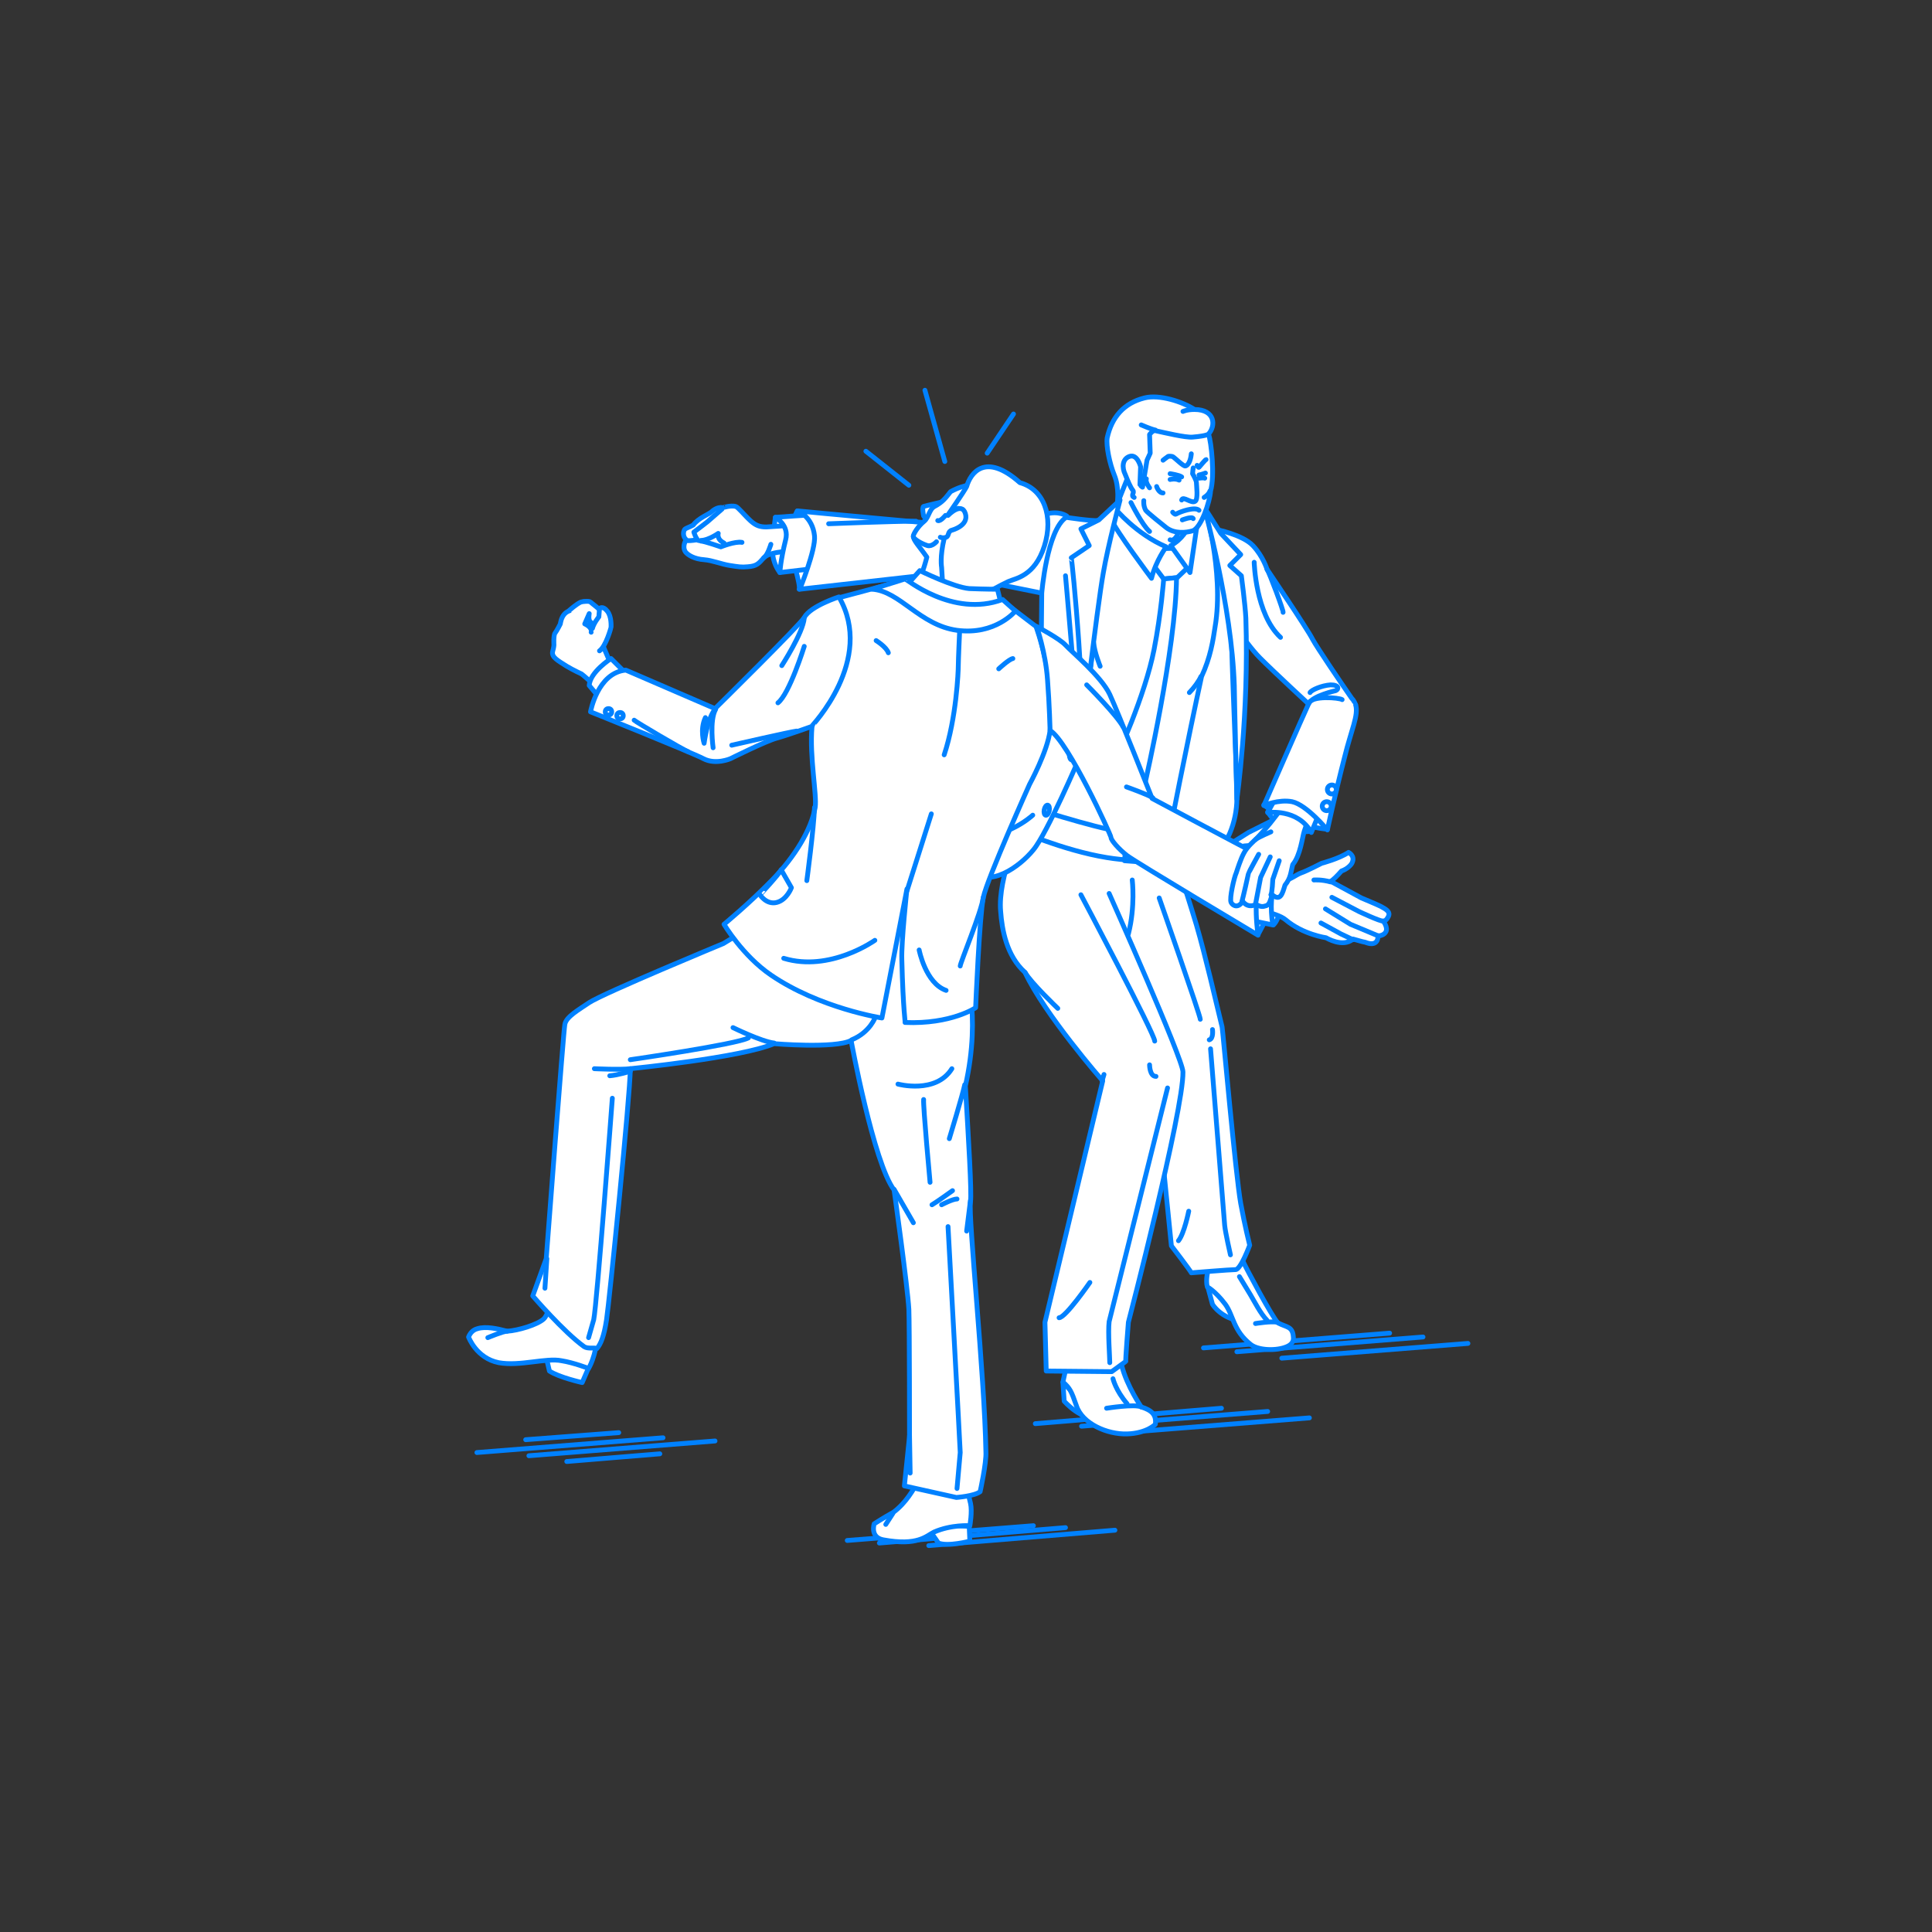 <?xml version="1.0" encoding="utf-8"?>
<!-- Generator: Adobe Illustrator 22.0.1, SVG Export Plug-In . SVG Version: 6.00 Build 0)  -->
<svg version="1.1" id="レイヤー_1" xmlns="http://www.w3.org/2000/svg" xmlns:xlink="http://www.w3.org/1999/xlink" x="0px"
	 y="0px" viewBox="0 0 301 301" style="enable-background:new 0 0 301 301;" xml:space="preserve">
<rect x="0" y="0" width="301" height="301" fill="#333333" stroke="none"/>
<style type="text/css">
	.st0{fill:none;}
	.st1{fill:none;stroke:#0081FF;stroke-width:0.75;stroke-linecap:round;stroke-linejoin:round;stroke-miterlimit:10;}
	.st2{fill:#FFFFFF;stroke:#0081FF;stroke-width:0.75;stroke-linecap:round;stroke-linejoin:round;stroke-miterlimit:10;}
	.st3{fill:url(#SVGID_1_);stroke:#0081FF;stroke-width:0.75;stroke-linecap:round;stroke-linejoin:round;stroke-miterlimit:10;}
</style>
<g id="guide">
</g>
<rect y="1" class="st0" width="300" height="300"/>
<g>
	<line class="st1" x1="199.7" y1="211.6" x2="228.7" y2="209.3"/>
	<line class="st1" x1="175" y1="223.2" x2="204" y2="220.9"/>
	<line class="st1" x1="144.7" y1="240.8" x2="173.7" y2="238.4"/>
	<line class="st1" x1="137" y1="240.4" x2="166" y2="238"/>
	<line class="st1" x1="132" y1="240" x2="161" y2="237.7"/>
	<g>
		<line class="st1" x1="82.4" y1="226.8" x2="111.4" y2="224.5"/>
		<line class="st1" x1="74.3" y1="226.3" x2="103.3" y2="224"/>
		<line class="st1" x1="81.9" y1="224.3" x2="96.4" y2="223.2"/>
		<line class="st1" x1="88.3" y1="227.7" x2="102.8" y2="226.5"/>
	</g>
	<line class="st1" x1="168.5" y1="222.2" x2="197.5" y2="219.9"/>
	<line class="st1" x1="161.3" y1="221.8" x2="190.3" y2="219.4"/>
	<line class="st1" x1="192.7" y1="210.6" x2="221.7" y2="208.3"/>
	<line class="st1" x1="187.5" y1="210" x2="216.5" y2="207.7"/>
	<g>
		<g>
			<g>
				<path class="st2" d="M151,237.8l0.1,2.3c0,0-3.4,0.9-4.9,0.3l-2-2.9L151,237.8z"/>
				<path class="st2" d="M150.4,231.1c0,0,0.5,1.8,0.8,3.1s-0.1,3.5-0.1,3.5s-2.9-0.2-5.6,1c-1.2,0.6-2.5,2.2-7.9,1.2
					c-2.1-0.4-1.4-2.5-1.4-2.5s1.4-0.9,3-1.8c1.9-1.4,3.2-3.6,3.9-5s1.4-6.5,1.4-6.5l6.1-0.1C150.5,224.1,150.4,230,150.4,231.1z"/>
				<path class="st2" d="M91.7,213.1l-1,2.3c0,0-3.6-0.8-5.1-1.8l-0.7-3C84.9,210.7,90.7,210.8,91.7,213.1z"/>
				<path class="st2" d="M86.8,199.6c0,0-1.1,5-2.1,5.9s-4,1.8-5.7,1.9c-1.5-0.4-3.3-0.8-4.6-0.4c-0.8,0.2-1.2,0.8-1.4,1.3
					c0,0,1.2,3.3,4.7,4c3.3,0.6,7.4-0.8,9.8-0.3c1.9,0.3,4.2,1.2,4.2,1.2s1.2-1.9,1.4-5.4s1.8-11.8,1.8-11.8s-6.8-1.6-6.9-1.2
					S86.8,199.6,86.8,199.6z"/>
				<path class="st2" d="M112.7,147c0,0-18.6,7.7-20.9,9.2c-1.6,1.1-3.6,2.2-3.8,3.4c-0.2,0.9-2.9,36.5-2.9,36.5l-2.1,5.8
					c0,0,4.8,5.6,8,7.9c0.6,0.4,1.6,0.1,2,0.3c0.6-0.7,1.1-1.9,1.5-4.5c0.4-2.6,3.7-35.1,3.7-39.1c0,0,17.2-1.7,22.4-3.9
					c0,0,9.5,0.8,12-0.5c0,0,3.5,19.1,6.7,23.3c0,0,2.1,15,2.3,18.6c0.1,2.6,0.1,19.8,0.1,19.8l-0.8,7.7l8.1,1.8
					c0,0,2.8-0.2,3.7-0.9c0,0,1-4.5,0.9-6.2c-0.2-12-2.8-36.8-2.4-39c0.2-1.4-0.3-9.7-0.8-18c2.6-11.5-0.2-18.7-0.2-18.7
					s-4.8-13.6-9-14.3C135.9,135.1,117.7,143.8,112.7,147z"/>
				<path class="st1" d="M136.4,158.4c0,0-0.8,2.4-3.7,3.6"/>
				<path class="st2" d="M92.6,166.5c0,0,4.1,0.2,5.6,0"/>
				<path class="st2" d="M148.4,185.5c0,0-2.5,1.8-3.2,2.2"/>
				<path class="st2" d="M95,167.6c1.3-0.1,3.2-0.7,3.2-0.7"/>
				<path class="st2" d="M147.7,191.1c0,0,1.9,34.7,1.9,35.2l-0.5,5.6"/>
				<path class="st2" d="M95.4,171.1c0,0-2.4,32.1-2.9,34.5l-0.8,2.8"/>
				<line class="st1" x1="142.3" y1="190.5" x2="139.3" y2="185.3"/>
				<path class="st1" d="M147.9,177.4c0,0,2.1-6.9,2.4-8.4"/>
			</g>
			<path class="st2" d="M146.7,187.7c0,0,1.7-0.9,2.4-0.9"/>
			<path class="st1" d="M143.9,171.3c-0.1,1,1,12.9,1,12.9"/>
			<line class="st1" x1="150.6" y1="191.8" x2="151.2" y2="187"/>
			<line class="st1" x1="84.9" y1="200.7" x2="85.2" y2="196.1"/>
			<line class="st1" x1="141.8" y1="229.5" x2="141.7" y2="223.7"/>
			<line class="st2" x1="138" y1="237.5" x2="139.1" y2="235.8"/>
			<path class="st2" d="M76,208.4c0,0,2.4-1,3-1"/>
			<path class="st1" d="M98.2,165.1c0,0,16.6-2.4,18.4-3.4"/>
			<path class="st1" d="M114.2,160.1c0,0,4.5,2.2,6.4,2.4"/>
		</g>
		<g>
			<path class="st2" d="M211.2,109.8c-0.1-0.2-0.2-0.6-0.6-1c-1.6-2.3-5.4-7.9-6.1-9.2c-0.8-1.6-7.1-10.9-7.1-10.9s-0.6-2-2.2-3.7
				s-5.7-2.5-5.7-2.5c-1.1,1.6,0.4,11.3,0.4,11.3s4,6.3,6.4,8.7s7.6,7.2,7.6,7.2"/>
			<path class="st1" d="M195.4,87.6c0,0,0.2,8.1,4.1,11.7"/>
		</g>
		<path class="st2" d="M187.4,79.3c0,0,4.9,13,4.5,15.1c-0.4,2.1,0.8,24.7,0.8,30.1c0,3.3-1.5,7.9-4.4,9.1c-1.7,0.7-2.9-2.1-6.3-2.7
			c0,0,2-11.5,3.8-32.8C186.2,94.3,187.4,79.3,187.4,79.3z"/>
		<path class="st2" d="M187.5,78.2c0,0,3.3,10.8,1.8,19.5c-0.3,2-0.7,4.7-2.1,7.7c-2.1,9.6-5.2,25.3-5.2,25.6c0,0-8.2,0.2-11.4-0.2
			s-8-3.4-8-3.4s5.4-19.9,5.6-21.2s2.4-22.2,2.8-23s1.9-2.8,1.9-2.8l7.2,6L187.5,78.2z"/>
		<path class="st2" d="M187.6,79c0,0,4.3,15.4,4.7,27.8c0,1.5,0.4,17.7,0.4,17.7s1.9-13.2,1.4-28.2c-0.1-2.1-0.7-6.6-0.7-6.6
			l-1.8-1.6l1.7-1.7l-3.1-3.3L187.6,79z"/>
		<path class="st1" d="M176.4,129.7c0,0,0.6-2,0.8-3.4c0.2-1.4,0.1-3.8,0.1-3.8s2.6-15.7,2.9-17.2c0.3-1.6,2.1-9.8,2.1-9.8l-0.1-4.9
			"/>
		<g>
			<path class="st2" d="M188.2,200.6l0.7,2.6c0,0,1.3,2.2,4.4,2.6l-3.5-6.2L188.2,200.6z"/>
			<path class="st2" d="M186.2,191c0,0,2.4,3.7,2,6.9c0,0-0.4,1.6-0.1,2.6c0,0,1.2,0.6,2.8,2.7c1.3,1.8,1.2,4.1,4,6.3
				c1.2,0.9,4,1,5.6,0.3c0.7-0.3,1.1-0.8,1-1.5c-0.1-1.7-1.1-1.5-2.4-2.2c-0.9-0.9-4.9-8.4-5.4-9.5s-3.4-9.8-3.4-9.8L186.2,191z"/>
			<path class="st2" d="M165.6,215.4l0.2,2.9c0,0,2.8,3.2,5,2.3L165.6,215.4z"/>
			<path class="st2" d="M174.5,211.4c0.4,3.3,2.7,6.9,3.3,7.8c1.6,0.5,2.4,1.2,2.2,2.7c0,0-1.3,1.4-4.4,1.5s-7-1.6-7.9-4.4
				c-0.8-2.3-1-2.7-2.1-3.7l2.9-13.1l6.3-1.4C174.9,200.9,174.2,208.2,174.5,211.4z"/>
			<path class="st2" d="M174,149.9l5.2,11.5l3.3,32.7c0,0,3,3.9,3.1,4.2c0,0,6.1-0.5,6.9-0.5s2.2-3.8,2.2-3.8s-0.8-3.2-1.4-6.5
				c-0.8-4.5-2.8-27.1-2.9-27.5c-1-4.1-2.6-11.1-4-15.9c-1.9-6.3-3.7-11.5-3.7-11.5s-0.8-2.4-6-1.6C167.9,132.2,174,146.1,174,149.9
				z"/>
			<path class="st2" d="M172.8,139.2c0,0,11.5,25.8,11.5,27.8c0.1,6-8.5,39-8.5,39s-0.5,6.2-0.4,6.1l-2.2,1.6l-10.2-0.1
				c0-0.4-0.2-7.6-0.2-7.6l9-37.6c0,0-9.1-10.4-12.1-16.9c-2.9-2.6-3.6-6.7-3.8-9.5c-0.5-5.3,3.3-13.4,3.3-13.4
				c0.3-0.8,14.9,0.8,15.8,1.4"/>
			<path class="st2" d="M176.4,137.1c0,0,0.5,4.1-0.6,8.4"/>
			<path class="st2" d="M173.4,214.8c0,0,0.4,1.8,2.2,3.9"/>
			<path class="st2" d="M193.1,198.9c0,0,1.1,1.8,1.7,2.8s1.6,3,2.6,4"/>
			<path class="st2" d="M181.9,169.5l-9.1,36.4c-0.2,1.6,0.1,5.6,0.1,6.4"/>
			<path class="st2" d="M188.6,163.4l2.2,27.5c0.1,1.1,0.9,4.6,0.9,4.6"/>
			<path class="st1" d="M169.8,199.8c0,0-3.8,5.5-4.8,5.5"/>
			<path class="st1" d="M179.1,165.9c0,0,0,1.8,1,1.8"/>
			<path class="st1" d="M179.9,162.2c0-1.1-11.5-22.8-11.5-22.8"/>
			<path class="st2" d="M188.9,160.4c0,0,0.2,1.4-0.5,1.6"/>
			<path class="st2" d="M187,158.8c0-0.6-6.4-18.9-6.4-18.9"/>
			<path class="st1" d="M164.8,157.1c0,0-4.2-4-5.1-5.6"/>
		</g>
		<g>
			<g>
				<path class="st2" d="M120.8,80.6c0,0-0.6,4.3-0.4,5.9c0.2,1.6,1.1,2.7,1.1,2.7s2.8-2.5,2.9-5C124.5,81.7,120.8,80.6,120.8,80.6z
					"/>
				<g>
					<g>
						<path class="st2" d="M114.6,78.9c0.4,0.1,1.3,1.3,2.4,2.3c0.8,0.7,1.4,0.9,2.4,0.9l4.6-0.3l0.9,4c-0.8,0-4.9,0-5.9,1.1
							c-0.8,0.9-1.1,1.3-2.5,1.4c-1,0.1-1.5,0-2.8-0.2c-1.3-0.2-2.7-0.8-4-0.9c-1.5-0.1-2.5-0.7-2.9-1.2c-0.6-0.9,0.1-1.9,0.1-1.9
							c-0.6-0.6-0.4-1.3-0.3-1.5c0.1-0.3,0.7-0.4,1.4-0.8c0.8-1.1,2.5-1.7,2.9-2.1c0,0,0.8-0.8,1.7-0.6
							C112.6,79.1,113.8,78.7,114.6,78.9z"/>
						<path class="st2" d="M120.1,84.8c0,0-0.5,1.7-1.1,2.1"/>
					</g>
					<path class="st2" d="M106.9,84.1c0,0-0.2,0.3,1.7,0c1.2,0.5,3.3-1,3.3-1s-0.3,0.9,0.9,1.5"/>
					<path class="st1" d="M109.2,84.3c0.5,0,3.1,0.9,3.1,0.9s2.2-0.9,3.3-0.7"/>
					<path class="st2" d="M108.8,84.2c-0.4-0.3-0.7-1.3-0.7-1.3s2-1.5,2.1-1.6c0.1-0.1,2.3-2,2.3-2"/>
				</g>
				<path class="st2" d="M124.2,79.6c0,0-1.2,2.3-1.1,4.7c0.1,2.4,1.7,6.8,1.4,7.5c0,0,2.8-2.4,3.3-5.7
					C128.4,82.9,124.2,79.6,124.2,79.6z"/>
				<path class="st2" d="M126.6,80.2c-0.3,0-5.8,0.4-5.8,0.4s2.2,1.2,1.6,3.5c-0.8,3.2-0.9,5.1-0.9,5.1l6.8-0.8c0,0,2-1.9,1.7-3.6
					C129.8,83.3,126.6,80.2,126.6,80.2z"/>
				<path class="st2" d="M166.2,80.4c0,0-1.2-0.9-3.3-0.3c-3.1,0.8-11.4,1.4-14.8,1.7c0,0-22-2-23.8-2.2c0,0,2.3,0.9,2.6,3.9
					c0.2,2.2-2.3,8.3-2.3,8.3l22.3-2.5l15.4,3.1C162.3,92.3,166.4,84.6,166.2,80.4z"/>
			</g>
			<path class="st1" d="M162.2,81.6c0,0-4.1,3.6-7.7,3.8"/>
			<path class="st1" d="M147.8,83.5c0,0,0.4,2.1,0,3.4"/>
			<path class="st1" d="M148.8,84.2c0,0,0.5,2.9-0.5,3.9"/>
			<path class="st1" d="M129.1,81.6c0,0,10-0.4,13.6-0.4"/>
		</g>
		<path class="st2" d="M174.5,74.5l-0.7,7.1l6.7,5.9l2.5,0c0,0,3.4-5.2,3.5-5.4s0.5-5.9,0.5-5.9L174.5,74.5z"/>
		<polygon class="st2" points="180.4,85.5 179.5,87.8 181.3,90.2 183.4,90 185.5,88 183.5,85.4 		"/>
		<path class="st2" d="M186.1,78.8c0,0-0.2,4.3-3.7,6.2l3,4.2l1.2-8.1L186.1,78.8z"/>
		<path class="st2" d="M173.8,79.3c0,0,3.2,3.9,7.9,5.9c0,0-1.6,2.1-2.3,4.9c0,0-5.7-7.6-6.2-9.1L173.8,79.3z"/>
		<path class="st2" d="M181.3,90.2c0,0-0.4,5.4-1.5,11c-1.4,7.1-5.7,16.7-6.7,18.5l1.6,4.5l3.7-2.2c0,0,4.8-20.9,4.9-32L181.3,90.2z
			"/>
		<path class="st2" d="M196.9,125.4"/>
		<path class="st2" d="M159.4,125.4c0,0,11.4,3.7,15,4.1c4.8,0.5,8.4,0.4,8.4,0.4l0.1,3.8c0,0-4.5,0.9-10.5-0.1
			c-6.8-1.1-14.2-4.4-14.2-4.4L159.4,125.4z"/>
		<polygon class="st2" points="179.2,134.4 175.2,134.1 175.6,129.5 179.6,129.8 		"/>
		<path class="st2" d="M168.2,118c0,0-5.1,11.9-7.2,14.4c-2.1,2.6-6.9,6.1-9.8,3.2c-2.9-2.9-4.7-7.3-4.7-7.3s9.5-12.1,12.1-14.4
			c0,0,3.1-10.2,3.6-11.2l0.1-10.3c0,0,0.8-9.8,3.8-11.8c0,0,3.9,0.6,5,0.5l-0.9,20.6L168.2,118z"/>
		<path class="st2" d="M168.2,118c0,0,2.7-23.3,3.7-28.8c0.7-4.1,2.6-11.3,2.6-11.3l-3.3,3.1l-2.8,1.4l1.3,2.6l-2.8,1.9
			C167,86.9,169.5,111.8,168.2,118z"/>
		<path class="st2" d="M174.7,78.2"/>
		<path class="st2" d="M156,117.2l2.4,3.3l-2.1,2.1c0,0-0.9,0.9-2.1,0.5s-1.6-2.2-1.6-2.2L156,117.2z"/>
		<path class="st1" d="M162.5,110.3c0,0-2.9,2.5-3.8,3.6"/>
		<path class="st1" d="M158.1,118.9c0,0,4.8-4.3,5.5-6s2.6-8.3,2.7-9.4"/>
		<line class="st2" x1="144.1" y1="60.8" x2="147.2" y2="71.9"/>
		<line class="st2" x1="134.9" y1="70.3" x2="141.6" y2="75.6"/>
		<line class="st2" x1="157.9" y1="64.5" x2="153.8" y2="70.6"/>
		<path class="st2" d="M167.4,104.6"/>
		<path class="st2" d="M205.4,108.2"/>
		<g>
			<path class="st2" d="M174.6,76.3c-0.5-2.2-1.1-7.2,0.7-9.2s5-4,7.6-3.3c2.6,0.7,5,2.7,5.4,3.9c0.4,1.1,1,6.4,0.3,8.8
				c-0.1,1.7-1.5,5.8-2.8,6.2c-1,0.3-2.8,0.5-4.1-0.5c-0.5-0.4-2.9-2.3-3.2-2.7c-0.4-0.7-0.3-1.5-0.3-1.5"/>
			<path class="st1" d="M184.2,81c0,0,1.5-0.6,1.7-0.2"/>
			<path class="st2" d="M186.1,63.8c-1.8-1.2-5.5-2.4-7.8-1.8c-3.2,0.8-5.1,3-5.8,6.2c-0.2,1.3,0.4,4.1,1.1,5.8
				c0.8,1.9,0.5,4.4,0.5,4.4l2.2-5.5l0.8-0.2l0.4,2.8l0.5,0.4l0.7-4.2l0.5-1.1l-0.1-2.9c0,0,0.5-0.7,0.9-0.6c1.4,0.3,4.7,1.1,5.8,1
				c2.4-0.2,2.5-0.5,2.5-0.5C189.4,66.4,189.4,63.8,186.1,63.8z"/>
			<path class="st2" d="M177.6,75.5l0.1-2.8c0,0-0.5-2-1.7-1.6s-1.2,1.8-0.7,2.8c0.4,1,0.8,2,1.2,2.5c0.3,0.4-0.4,0.8,0.2,1.1"/>
			<path class="st2" d="M181.2,71.7c0,0,0.5-0.4,0.8-0.6c0,0,0.5-0.1,0.8,0.1s1.6,1.5,1.9,1.4c0.4-0.1,0.8-0.8,0.9-1.9"/>
			<path class="st2" d="M186.5,72.5c0,0,0.2,0.4,0.3,0.3c0.1-0.1,1-1.2,1.1-1.2"/>
			<path class="st1" d="M184.1,77.9c0.2-0.7,1.5,0.6,2.1,0.2c0.5-0.3,0.2-2.5,0.2-2.9s-0.6-1.4-0.6-1.4c0-0.2,0.1-0.9,0.1-0.9"/>
			<path class="st2" d="M186.8,74c0,0,0.5-0.1,1-0.3"/>
			<path class="st2" d="M182.3,73.8c0,0,1.4,0.2,1.8,0.5"/>
			<path class="st1" d="M186.8,79.5c-0.6-0.6-2.9,0.2-3.6,0.6c-0.2,0.1-0.5-0.3-0.5-0.3"/>
			<path class="st2" d="M184.3,64.1c0,0,0.6-0.3,1.8-0.3"/>
			<path class="st2" d="M179.1,76c0,0-0.7-0.9-0.5-1.4"/>
			<path class="st2" d="M182.3,74.7c0,0,0.8-0.2,1.4,0.1"/>
			<path class="st2" d="M186.8,74.5c0,0,0.7-0.1,0.9,0"/>
			<path class="st2" d="M180.2,75.8c0,0,0.3,1,1,1"/>
			<path class="st2" d="M187.6,77.5c0,0,0.7-0.4,0.9-1"/>
		</g>
		<path class="st1" d="M176.2,78.3c0,0,1.8,3.6,2.9,4.5"/>
		<path class="st1" d="M183.5,83.2c0,0-0.5,1.2-1.2,0.9"/>
		<path class="st1" d="M199.9,95.4c0.1-0.2-2.1-6.1-2.5-6.7"/>
		<ellipse class="st2" cx="167" cy="117.6" rx="0.4" ry="0.8"/>
		<ellipse transform="matrix(0.194 -0.981 0.981 0.194 7.655 261.647)" class="st2" cx="163" cy="126.2" rx="0.8" ry="0.4"/>
		<path class="st2" d="M160.9,127c-0.2,0.2-4.8,4.3-10.7,3.2"/>
		<path class="st1" d="M166,89.7c0,0,1.9,21.1,1.7,22.2"/>
		<linearGradient id="SVGID_1_" gradientUnits="userSpaceOnUse" x1="185.333" y1="106.667" x2="187.167" y2="106.667">
			<stop  offset="0" style="stop-color:#FFFFFF"/>
			<stop  offset="1" style="stop-color:#000000"/>
		</linearGradient>
		<path class="st3" d="M185.3,107.9c0.7-0.7,1.5-1.8,1.8-2.5"/>
		<path class="st1" d="M171.4,103.8c0,0-0.9-2.2-1-3.6"/>
		<g>
			<path class="st2" d="M198.1,127.9l-3.6,1.8l-2.7,1.7l-1.5,0.6c0,0-0.6,0.8,0.5,1c1,0.2,1.5-0.2,1.5-0.2l1.5-1l2.5-0.2
				L198.1,127.9z"/>
			<g>
				<g>
					<path class="st2" d="M147.2,78.1c0,0-3,0.7-3.3,0.8s0,1.5,0,1.5l0.8,1L147.2,78.1z"/>
					<path class="st2" d="M160.2,77.3c-2.1-2.6-7.9-2.2-9.4-1.7c-0.5,0.1-1.4,0.3-2.7,1c-0.8,1-1.2,1.6-2.5,2.3
						c-0.8,0.4-0.9,1.7-1.6,2.3c-1,0.8-1.7,2-1.7,2.3c-0.1,0.6,1,1.7,2.1,3.3c-0.4,1.6-1.3,4.5-2.3,4.9c0,0,2.8,3.5,8.5,3.7
						c5.7,0.2,5-1.3,5-1.3l-0.6-2.8c2.5-1.1,6.2-3,7-5.4C163.1,82.4,160.9,78.3,160.2,77.3z"/>
					<path class="st2" d="M146.7,88.4l0.2,3.2c0,0,1.4,2.6,6.2,1.1c0,0,2.9-1.6,4-2.1s4.1-0.8,5.6-5.5s-0.1-8.9-3.8-9.9
						c-5.4-4.8-7.7-1.5-8.3,0.6c-0.4,0.8-2.9,4.4-2.9,4.4l1.6-1c0,0-1.6,1.8-2.2,4.7C146.4,86.8,146.7,88.4,146.7,88.4z"/>
					<path class="st2" d="M147.7,80.3c0,0,2.1-2.2,2.7-0.3c0.6,1.9-2.1,2.6-2.1,2.6c-0.7,0.2-0.4,0.9-0.9,1.1s-0.9,0-0.9,0"/>
					<path class="st2" d="M145.9,84.4c0,0-0.7,0.8-1.4,0.6s-2.3-1-2.2-1.5"/>
				</g>
				<path class="st2" d="M141.7,90.7l1.6-1.8c0,0,5.3,2.6,7.7,2.8c2.4,0.1,4.4,0.1,4.4,0.1l0.7,2.8c0,0-2.4,1.6-6.1,0.9
					C146.2,94.8,142,92.9,141.7,90.7z"/>
				<g>
					<path class="st2" d="M157.6,94.7l3.8,2.9c0,0,3.1,8.3,2.2,16.2c-0.4,3.3-3.2,8.4-3.2,8.4s-6.6,14.7-7.2,17.6
						s-1.2,17.2-1.2,17.2s-3.8,2.6-11,2.3c0.1,0.2-0.3-1.8-0.5-9.8c-0.1-2.7,0.8-11,0.8-11l-3.9,20.1c0,0-9.7-1.5-17.3-6.7
						c-4.4-3-7.3-7.9-7.3-7.9s3.9-3.2,7.5-6.9c3.6-3.7,6.1-7.9,6.7-11.3c0.3-1.9-0.9-7.9-0.5-12.5c0,0,3.6-13.8,3.7-16.4
						c0.1-2.6,0.6-3.8,0.6-3.8l9.7-2.6l7.2,4.9L157.6,94.7z"/>
					<path class="st2" d="M156.2,93.4l2,1.8c0,0-3.1,3.8-9.1,3c-5.8-0.8-8.9-6.1-13.2-6.4l5.1-1.6C141.1,90.1,148.4,96.3,156.2,93.4
						z"/>
					<line class="st2" x1="145.1" y1="126.8" x2="141.3" y2="138.8"/>
					<path class="st2" d="M149.5,98.5c0,0-0.2,4.3-0.2,5.2s-0.3,8.2-2.2,13.9"/>
					<path class="st2" d="M125.7,137.2c0,0,1.1-8.2,1.2-11.4"/>
					<path class="st2" d="M121.7,135.5l1.6,2.8c0,0-0.7,1.9-2.3,2.3s-2.6-1.2-2.6-1.2S121.4,136.2,121.7,135.5z"/>
					<path class="st2" d="M149.6,150.5c0-0.5,3.3-8.4,3.6-10.7"/>
				</g>
				<g>
					<g>
						<path class="st2" d="M198.2,134.2c0,0,1,3.1,0.7,4.9s-2.9,6.5-2.9,6.5s-1.9-1.3-1.9-4.8C194.2,137.3,198.2,134.2,198.2,134.2z
							"/>
						<g>
							<g>
								<path class="st2" d="M199.5,136c0,0,0.8,6.2-1.1,8.1c0,0-1.3-3.1-1.1-4.8C197.5,137.6,199.5,136,199.5,136z"/>
								<g>
									<g>
										<path class="st2" d="M200,137.2c1-0.1,1.9-0.9,2.7-1.2c0.9-0.3,3.2-1.5,3.2-1.5s2.7-0.7,4.2-1.7c0,0,1,0.5,0.6,1.5
											c-0.1,0.4-0.8,1.1-1.7,1.4c-0.6,0.7-1.4,1.5-1.7,1.6l4.8,2.6c0,0,2.4,1,3,1.3c0.7,0.4,1.6,0.8,1.2,1.6s-0.8,0.7-0.8,0.7
											s0.8,1,0.4,1.7c-0.1,0.2-0.5,0.6-1.2,0.6c0,0.9-0.5,1.6-2,1c-0.6-0.1-1.1-0.3-1.9-0.5c-1.6,1.4-4.2-0.2-4.2-0.2
											s-3.6-0.5-6.3-2.8c-1.4-1.2-6.2-1.9-6.2-1.9l2.1-4.9C196.2,136.5,199,137.3,200,137.2z"/>
										<path class="st2" d="M204.7,137.1c0,0,1.2-0.1,2.6,0.3"/>
									</g>
								</g>
								<path class="st2" d="M196,134.9l3.4,1.1c0,0-2,2.4-1.1,8.1l-2.9-0.6C195.5,143.5,194.6,136.9,196,134.9z"/>
							</g>
							<path class="st2" d="M161.5,97.6c0,0,3.6,1.9,4.5,2.9s5.6,4.9,6.9,7.7s6.6,16.2,6.6,16.2s12.7,6.8,18.7,9.9
								c0,0-3.5,1.7-2.2,11.4c0,0-19.1-11.4-20.4-12.4c-1.3-1-2.5-2.4-2.5-2.8c0-0.4-6.7-15-9.5-16.7c0,0-0.1-4-0.4-7.9
								C162.9,101.6,161.5,97.6,161.5,97.6z"/>
							<path class="st2" d="M175.5,122.6c0,0,3.4,1.2,4.1,1.7"/>
							<path class="st1" d="M169.3,106.7c0,0,4.8,4.8,5.7,6.6"/>
						</g>
					</g>
					<path class="st1" d="M207.5,139.8l4.2,2.2c0,0,3.4,1.6,3.8,1.5"/>
					<polyline class="st1" points="206.5,141.6 210.4,144 214.7,145.8 					"/>
					<polyline class="st1" points="205.8,143.8 208.9,145.5 210.8,146.4 					"/>
				</g>
				<g>
					<g>
						<g>
							<path class="st2" d="M95.8,104.6c-0.5-0.7-1.9-4.1-1.9-4.1s0.4-1.9,0.7-2.5s0.4-2.2-0.1-2.6C94,95,93.4,95,93.4,95
								s-2-1.6-2.6-1.2c-0.6,0.3-1.5,1.2-1.5,1.2s-0.8,0.1-1.3,0.6c-0.6,0.6-0.7,1.6-0.7,1.6s-0.5,1-0.8,1.4
								c-0.3,0.3-0.2,1.9-0.2,1.9s0,0.3-0.2,1c-0.2,0.9,0.8,1.4,2.2,2.3c1,0.6,2.3,1.2,2.3,1.2s2.3,1.8,3.2,3.2L95.8,104.6z"/>
							<path class="st2" d="M88.7,95.1c0,0,1.1-1,1.8-1.3c0.3-0.1,1.3-0.2,1.5,0s1.6,1.2,1.6,1.5c0,0.3-0.4,1.3-0.4,1.3
								s-0.5,1-1.2,0.3c-0.4-0.3-0.2-1.3-0.2-1.3l-0.7,1.6c0,0,1.2,0.5,1,1.3"/>
							<path class="st2" d="M92.3,97.9c0.2-0.8,1-1.8,1-1.8l0.1-1.3c0,0,0.5-0.5,1.2,0.4c0.7,0.8,0.6,2.4,0.6,2.5s-0.8,3-1.8,3.7"/>
						</g>
						<path class="st2" d="M98.2,105.6l-3-3c0,0-3.3,2.1-3.4,4.2l2.6,3.1L98.2,105.6z"/>
					</g>
					<g>
						<path class="st2" d="M130.7,93c0,0-4.4,1.4-5.4,3.2c-0.5,1-13.9,14.2-13.9,14.2l-13.9-6c-4.4,0.4-5.5,6.5-5.5,6.5
							s15.7,6.3,17.6,7.3c1.9,1,4.2,0,4.2,0s5.4-2.7,7.2-3.2c1.8-0.5,5.4-1.8,5.4-1.8S136.4,102.8,130.7,93z"/>
						<path class="st2" d="M111.1,116.5c0,0-0.6-4.3,0.4-6"/>
						<path class="st1" d="M114,116.1c0,0,9.2-2.1,10.1-2.2"/>
						<path class="st1" d="M125.3,100.7c0,0-2.3,7.4-4.1,8.8"/>
						<path class="st2" d="M95.3,110.9c0,0.3-0.2,0.5-0.5,0.5s-0.5-0.2-0.5-0.5s0.2-0.5,0.5-0.5S95.3,110.6,95.3,110.9z"/>
						<circle class="st2" cx="96.6" cy="111.5" r="0.5"/>
						<path class="st1" d="M98.8,112.2c0.3,0.3,7.6,4.6,8.4,4.9"/>
						<path class="st2" d="M111.4,110.5c-1.2,1.4-1.7,5.3-1.7,5.3s-0.7-2.1,0.2-4"/>
					</g>
				</g>
				<path class="st1" d="M136.5,99.8c0,0,1.6,1,1.9,1.9"/>
				<path class="st1" d="M155.6,104.2c0,0,1.6-1.5,2.2-1.6"/>
			</g>
			<g>
				<path class="st2" d="M196.9,125.4c0,0,3.5,3.1,9.9,3.8c0,0-1.6-3.5-3-5C202.3,122.7,197.9,124.1,196.9,125.4z"/>
				<g>
					<path class="st2" d="M197.5,126.5c0,0,1.3,2,2.6,2.7c1.3,0.7,4.2,0.3,4.2,0.3s-0.7-2.7-2.6-3.1S197.5,126.5,197.5,126.5z"/>
					<g>
						<path class="st2" d="M195.6,130.8c0,0-1.3,1.1-1.8,2.1c-0.5,0.9-1,2.5-1.2,3.1c-0.3,0.6-1.1,4-0.8,4.6
							c0.3,0.6,1.2,0.9,1.8-0.2c0,0,0.7,1.2,2.1,0.5c0.7,0.4,1,0.4,1.6,0.2c0.5-0.2,0.6-0.8,0.9-1.7c1.3,1.1,1.6-0.2,2-1.5
							c0.9-1.1,0.9-2,1.2-3.2c1.2-1.4,1.5-4.3,1.8-5.2s1.8-5.3,1.8-5.3l-3.7-0.7C201.2,123.5,199,127.4,195.6,130.8z"/>
						<path class="st2" d="M198,129.6c0,0-1.9,0.8-2.4,1.2"/>
						<g>
							<path class="st1" d="M196.1,133.1c0,0-1.6,2.9-1.6,3s-0.9,4-1,4.3"/>
							<polyline class="st1" points="197.9,133.5 196.4,136.7 195.6,140.9 							"/>
							<path class="st1" d="M199.3,134.1l-1,2.9c0,0-0.1,2.2-0.3,2.4"/>
						</g>
					</g>
					<path class="st2" d="M199.8,122.4l-2.3,4.2c0,0,4.7-0.7,6.8,3.1l1.8-4.4C206.1,125.2,204.7,122.1,199.8,122.4z"/>
				</g>
				<g>
					<path class="st2" d="M211.2,109.8c0.5,1.6-0.7,4-1.7,8.1c-1.5,5.8-2.7,11.4-2.7,11.4s-3.2-3.9-5.5-4.4
						c-2.1-0.4-4.4,0.6-4.4,0.6s6.2-14.2,7-15.9c0.4-1.3,4.8-0.9,5.2-0.6"/>
					<g>
						<circle class="st2" cx="206.7" cy="125.6" r="0.7"/>
						<circle class="st2" cx="207.5" cy="123" r="0.7"/>
					</g>
					<path class="st2" d="M203.9,109.6c0.6-1.2,4.2-2,4.2-2c0.5-0.2,0.6-0.9-0.8-0.9c-1.4,0.1-3,0.8-3.2,1.2"/>
				</g>
			</g>
			<path class="st2" d="M147.3,80.3c0,0-0.8,1-1.2,0.8"/>
		</g>
		<path class="st1" d="M136.3,146.5c0,0-7,5-14.2,2.8"/>
		<path class="st1" d="M143.2,148c0,0,1,5.2,4.2,6.3"/>
		<path class="st2" d="M177.8,66.2c0,0,1.6,0.7,2.2,0.8"/>
		<path class="st2" d="M172.4,219.4c0,0,4.4-0.7,5.4-0.2"/>
		<path class="st2" d="M195.6,206.2c0,0,2.4-0.4,3.4-0.2"/>
		<path class="st1" d="M185.2,188.7c0,0-0.7,3.5-1.6,4.6"/>
		<path class="st1" d="M121.8,103.7c0,0,3.3-5.1,3.5-7.4"/>
		<path class="st1" d="M139.9,168.9c0,0,5.9,1.6,8.4-2.4"/>
		<line class="st2" x1="172" y1="167.4" x2="171.7" y2="168.4"/>
	</g>
</g>
</svg>

